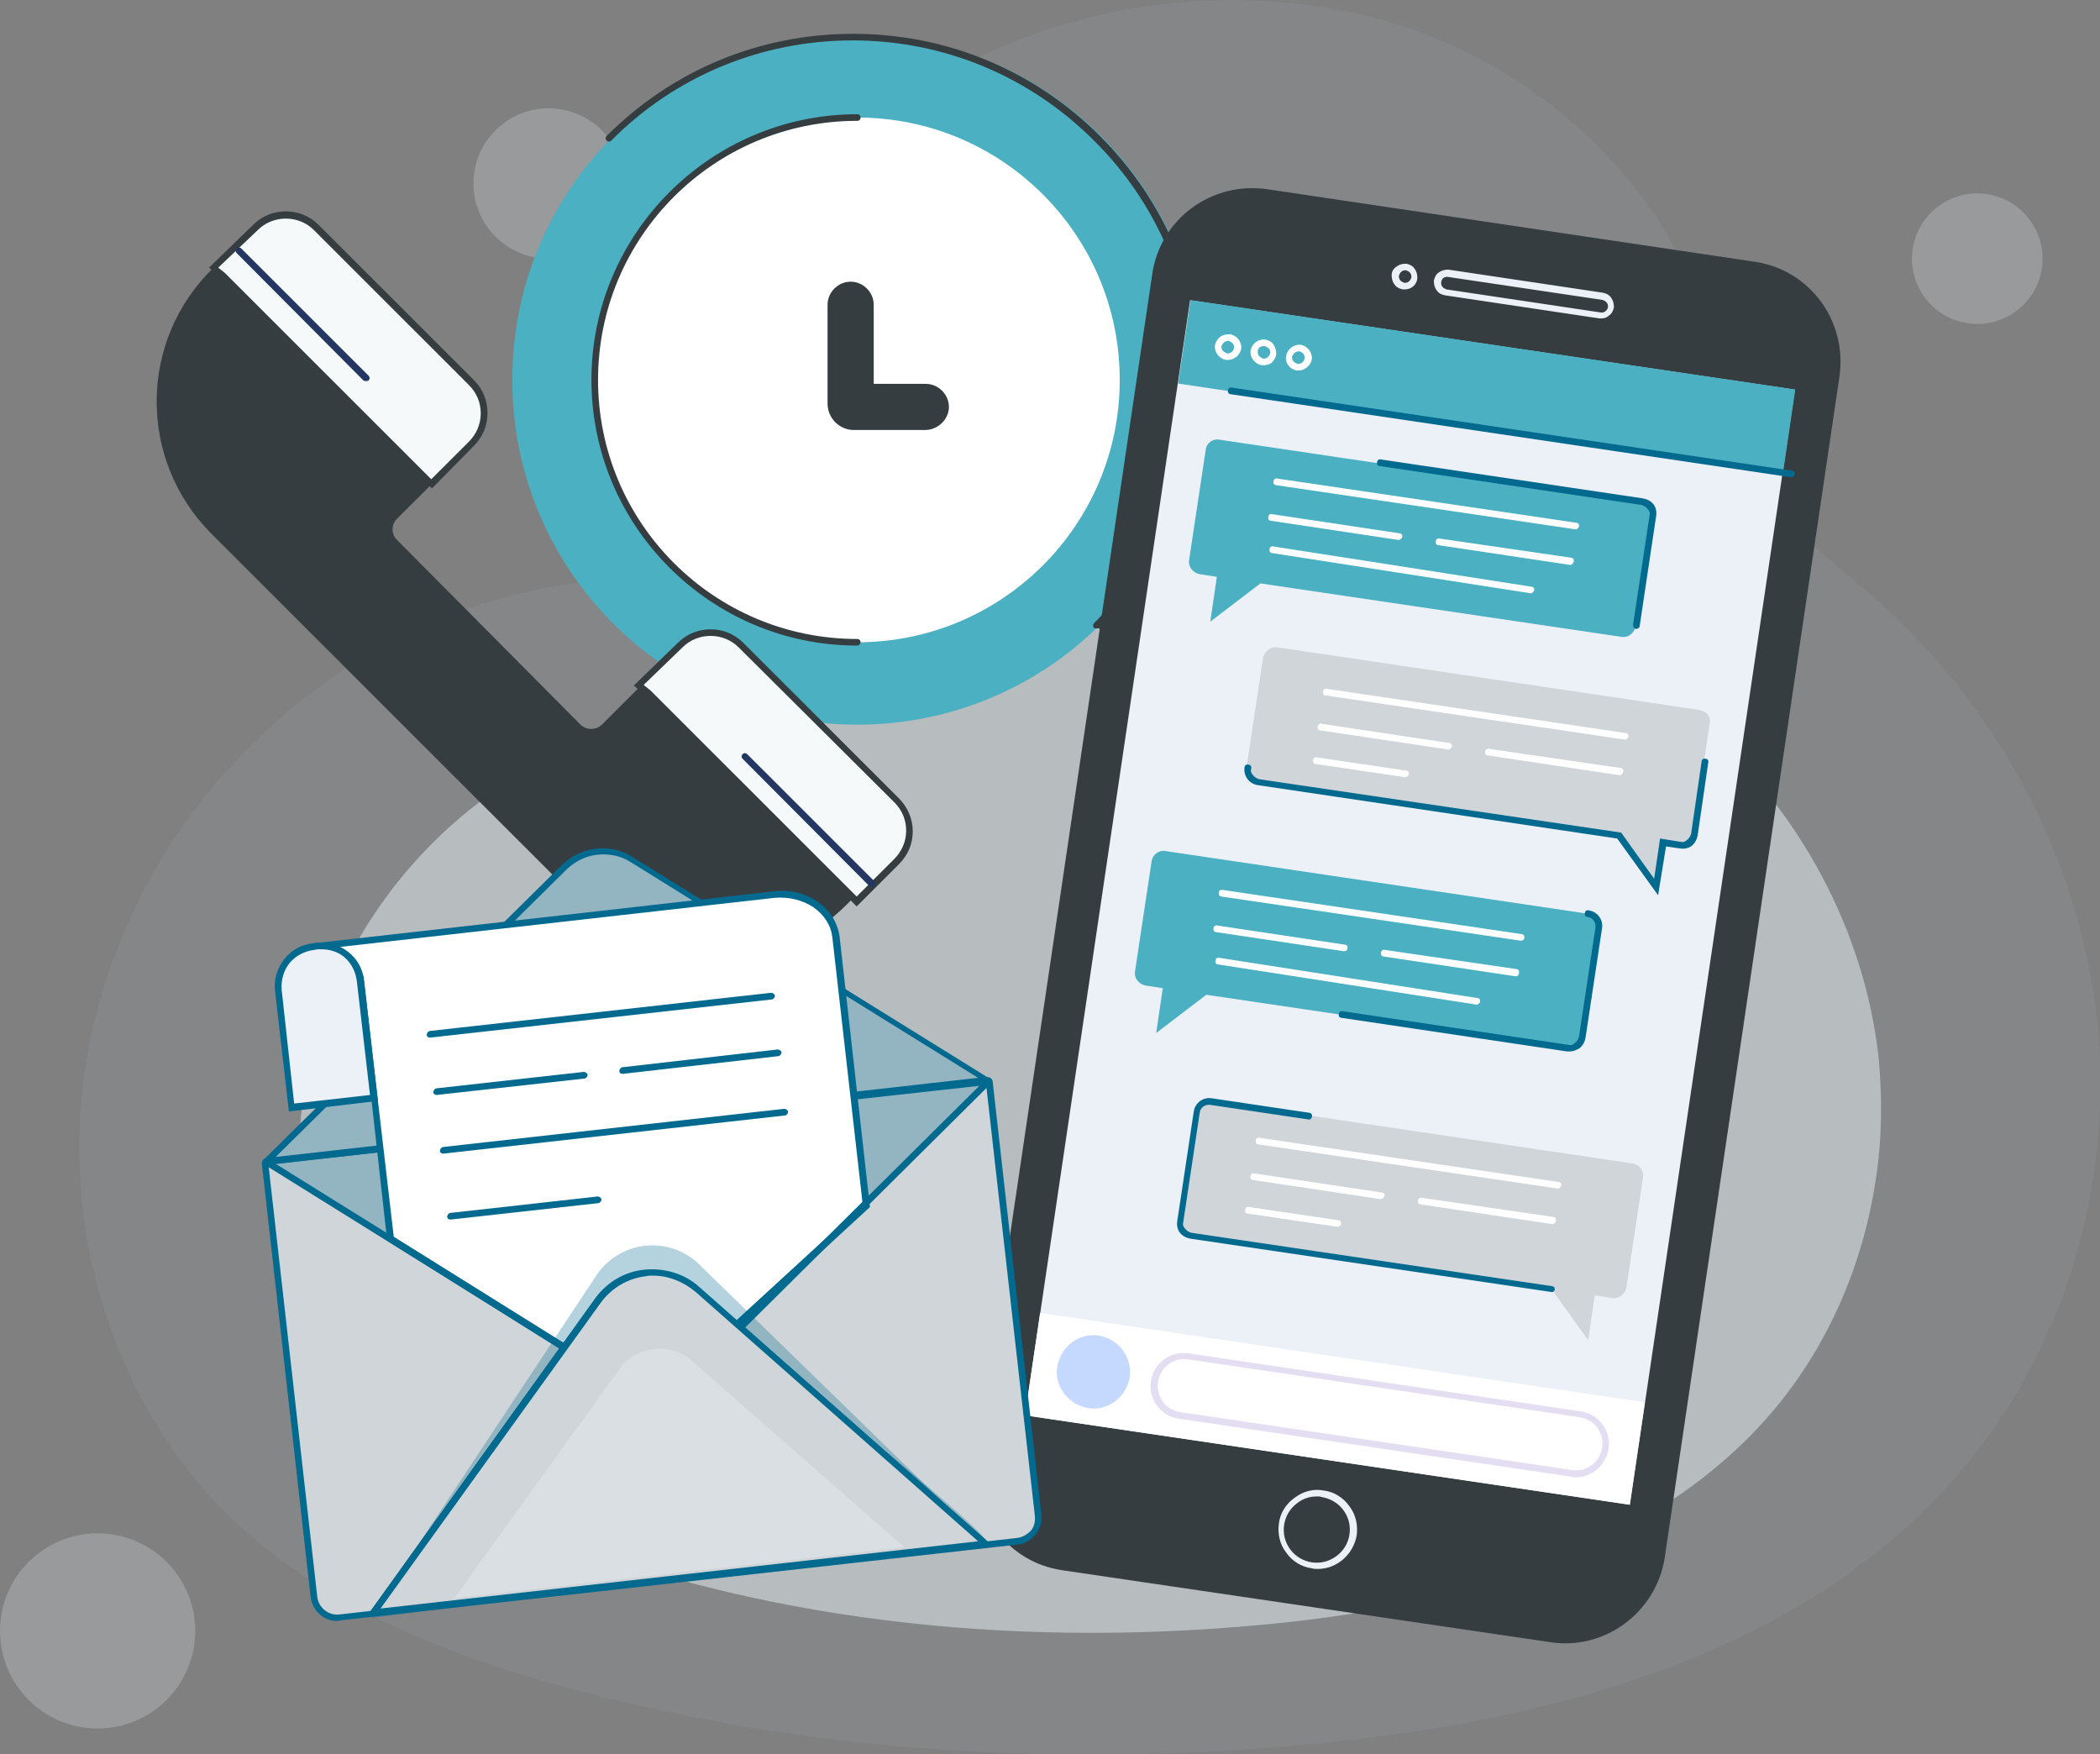 <svg xmlns="http://www.w3.org/2000/svg" width="425" height="355" viewBox="0 0 425 355" fill="none"><rect x="0" y="0" width="425" height="355" fill="#808080" stroke="none"/><g clip-path="url(#clip0_427_497)"><g opacity="0.41"><g opacity="0.41"><path opacity="0.41" d="M424.866 226.528C425.267 219.59 425.133 212.653 424.333 205.716C420.595 173.298 404.044 142.747 379.483 121.135C370.807 113.397 360.796 106.593 355.057 96.321C345.446 79.245 346.247 59.5 334.367 42.691C322.487 25.748 305.135 12.54 285.513 5.87C227.183 -14.275 145.493 18.544 152.834 88.85C152.834 89.117 152.834 89.517 152.968 89.917C153.902 104.459 142.557 116.732 127.874 117.133C74.081 118.467 27.764 159.823 17.886 212.386C11.479 246.139 21.891 283.226 46.718 307.106C65.138 324.983 89.965 334.722 114.659 341.526C164.314 355 216.638 357.802 267.761 352.732C315.68 347.929 366.269 334.188 397.236 297.234C413.921 277.49 423.398 252.275 424.866 226.528Z" fill="#C5D9FF"></path></g></g><g opacity="0.88"><g opacity="0.88"><path opacity="0.88" d="M380.551 229.863C380.818 224.393 380.685 218.923 380.151 213.587C377.214 188.239 364.267 164.226 345.046 147.283C338.238 141.279 330.363 135.81 325.958 127.939C318.483 114.598 319.017 99.122 309.673 85.915C300.33 72.707 286.715 62.302 271.498 56.965C225.848 41.09 161.911 66.971 167.651 121.935C167.651 122.069 167.651 122.469 167.784 122.736C168.585 134.209 159.642 143.814 148.163 144.081C105.983 145.015 69.677 177.567 61.935 218.656C56.996 245.071 65.138 274.154 84.493 292.832C98.909 306.839 118.397 314.444 137.751 319.78C176.594 330.319 217.572 332.587 257.75 328.585C295.258 324.85 334.901 314.043 359.194 285.094C372.009 269.752 379.35 250.007 380.551 229.863Z" fill="#CFD5D8"></path></g></g><path opacity="0.31" d="M413.021 55.397C414.705 48.3 410.313 41.182 403.212 39.499C396.111 37.816 388.989 42.206 387.306 49.303C385.622 56.401 390.014 63.518 397.115 65.201C404.216 66.884 411.337 62.495 413.021 55.397Z" fill="#CFD5D8"></path><path opacity="0.31" d="M121.793 47.884C127.735 41.944 127.735 32.315 121.793 26.376C115.85 20.436 106.216 20.436 100.273 26.376C94.331 32.315 94.331 41.944 100.273 47.884C106.216 53.823 115.85 53.823 121.793 47.884Z" fill="#CFD5D8"></path><path opacity="0.31" d="M19.755 349.797C30.665 349.797 39.51 340.957 39.51 330.053C39.51 319.148 30.665 310.308 19.755 310.308C8.845 310.308 0 319.148 0 330.053C0 340.957 8.845 349.797 19.755 349.797Z" fill="#CFD5D8"></path><path d="M173.489 146.655C212.044 146.655 243.299 115.417 243.299 76.883C243.299 38.348 212.044 7.11 173.489 7.11C134.934 7.11 103.679 38.348 103.679 76.883C103.679 115.417 134.934 146.655 173.489 146.655Z" fill="#4AB0C2"></path><path d="M221.943 127.178C221.809 127.178 221.542 127.178 221.409 127.044C221.142 126.777 221.142 126.377 221.409 126.11C234.49 113.036 241.698 95.693 241.698 77.283C241.698 58.873 234.49 41.396 221.409 28.455C208.328 15.381 190.975 8.177 172.555 8.177C154.135 8.177 136.649 15.381 123.701 28.455C123.434 28.722 123.034 28.722 122.767 28.455C122.5 28.189 122.5 27.788 122.767 27.522C136.115 14.181 153.734 6.843 172.689 6.843C191.509 6.843 209.262 14.181 222.61 27.522C235.958 40.862 243.299 58.472 243.299 77.416C243.299 96.36 235.958 113.97 222.61 127.311C222.343 127.044 222.076 127.178 221.943 127.178Z" fill="#353D40"></path><path d="M173.489 129.979C202.83 129.979 226.614 106.207 226.614 76.883C226.614 47.558 202.83 23.786 173.489 23.786C144.149 23.786 120.364 47.558 120.364 76.883C120.364 106.207 144.149 129.979 173.489 129.979Z" fill="white"></path><path d="M173.489 130.646C143.857 130.646 119.697 106.499 119.697 76.883C119.697 47.266 143.857 23.119 173.489 23.119C173.89 23.119 174.157 23.386 174.157 23.786C174.157 24.186 173.89 24.453 173.489 24.453C144.524 24.453 121.032 47.933 121.032 76.883C121.032 105.832 144.524 129.312 173.489 129.312C173.89 129.312 174.157 129.579 174.157 129.979C174.157 130.38 173.756 130.646 173.489 130.646Z" fill="#353D40"></path><path d="M187.238 87.022H172.822C169.885 87.022 167.483 84.62 167.483 81.685V61.674C167.483 59.139 169.619 57.005 172.155 57.005C174.691 57.005 176.826 59.139 176.826 61.674V77.683H187.371C189.907 77.683 192.043 79.818 192.043 82.353C192.043 84.887 189.774 87.022 187.238 87.022Z" fill="#353D40"></path><path d="M42.7 107.925L117.983 183.167C132.666 197.842 156.559 197.842 171.242 183.167L180.185 174.229C183.522 170.893 183.522 165.29 180.185 161.955L149.484 131.271C146.147 127.936 140.541 127.936 137.204 131.271L121.854 146.613C120.653 147.814 118.65 147.814 117.449 146.613L80.342 109.259C79.14 108.058 79.14 106.19 80.342 104.99L95.425 89.914C98.762 86.579 98.762 80.976 95.425 77.641L63.924 46.023C60.587 42.688 55.114 42.688 51.777 45.89L43.234 54.161C28.018 68.836 27.884 92.983 42.7 107.925Z" fill="#353D40"></path><path d="M45.103 55.628L87.416 97.919L88.885 96.451L95.558 89.781C98.895 86.446 98.895 80.843 95.558 77.507L63.924 46.023C60.587 42.688 55.114 42.688 51.777 45.89L43.234 54.161L45.103 55.628Z" fill="#F5F9FA"></path><path d="M87.416 98.853L44.703 56.162L42.3 54.161L51.377 45.356C54.981 41.887 60.854 41.887 64.458 45.489L95.959 76.974C99.563 80.576 99.563 86.579 95.959 90.181L87.416 98.853ZM44.169 54.161L45.504 55.228L87.283 96.985L94.891 89.381C96.359 87.913 97.294 85.912 97.294 83.644C97.294 81.51 96.493 79.509 94.891 77.908L63.523 46.557C60.453 43.488 55.381 43.488 52.311 46.423L44.169 54.161Z" fill="#353D40"></path><path d="M131.064 140.209L173.377 182.5L174.846 181.032L181.519 174.362C184.856 171.027 184.856 165.424 181.519 162.088L150.018 130.604C146.681 127.269 141.209 127.269 137.872 130.471L129.329 138.742L131.064 140.209Z" fill="#F5F9FA"></path><path d="M173.377 183.434L130.664 140.743L128.261 138.742L137.338 129.937C140.942 126.468 146.815 126.468 150.419 130.07L181.92 161.555C183.655 163.289 184.723 165.691 184.723 168.225C184.723 170.76 183.789 173.028 181.92 174.896L173.377 183.434ZM130.263 138.609L131.598 139.676L173.377 181.433L180.986 173.828C182.454 172.361 183.388 170.36 183.388 168.092C183.388 165.957 182.587 163.956 180.986 162.355L149.484 131.004C146.414 127.936 141.342 127.936 138.272 130.871L130.263 138.609Z" fill="#353D40"></path><path d="M74.068 77.107C73.935 77.107 73.668 77.107 73.534 76.974L47.906 51.226C47.639 50.959 47.639 50.559 47.906 50.292C48.173 50.025 48.574 50.025 48.84 50.292L74.602 76.04C74.869 76.307 74.869 76.707 74.602 76.974C74.469 77.107 74.202 77.107 74.068 77.107Z" fill="#243762"></path><path d="M176.581 179.565C176.447 179.565 176.18 179.565 176.047 179.431L150.285 153.55C150.018 153.283 150.018 152.883 150.285 152.616C150.552 152.35 150.953 152.35 151.22 152.616L176.981 178.364C177.248 178.631 177.248 179.031 176.981 179.298C176.848 179.431 176.714 179.565 176.581 179.565Z" fill="#243762"></path><path d="M313.678 332.32L215.036 317.779C203.824 316.178 196.215 305.772 197.817 294.566L233.189 55.498C234.791 44.291 245.203 36.687 256.415 38.288L355.057 52.963C366.269 54.564 373.877 64.97 372.275 76.176L336.903 315.244C335.168 326.317 324.757 334.055 313.678 332.32Z" fill="#353D40"></path><path d="M240.852 60.766L207.459 286.431L329.858 304.524L363.251 78.859L240.852 60.766Z" fill="#ECF1F7"></path><path d="M240.937 60.734L238.437 77.626L360.837 95.719L363.336 78.827L240.937 60.734Z" fill="#4AB0C2"></path><path d="M266.693 317.512C266.292 317.512 265.892 317.512 265.492 317.379C263.356 317.112 261.487 315.911 260.286 314.177C258.951 312.442 258.551 310.308 258.818 308.307C259.085 306.172 260.286 304.305 262.021 303.104C263.756 301.77 265.892 301.236 267.894 301.636C270.03 301.903 271.899 303.104 273.1 304.838C274.435 306.572 274.835 308.707 274.568 310.708C273.901 314.577 270.564 317.512 266.693 317.512ZM266.559 302.837C265.091 302.837 263.756 303.237 262.555 304.171C261.087 305.238 260.152 306.839 259.885 308.574C259.618 310.308 260.019 312.042 261.087 313.51C262.155 314.977 263.756 315.911 265.492 316.178C269.096 316.712 272.566 314.177 273.1 310.575C273.367 308.84 272.966 307.106 271.899 305.639C270.831 304.171 269.229 303.237 267.494 302.97C267.227 302.837 266.96 302.837 266.559 302.837Z" fill="#ECF1F7"></path><path d="M284.312 58.566C284.179 58.566 284.045 58.566 283.912 58.566C283.244 58.433 282.577 58.166 282.176 57.499C281.776 56.965 281.643 56.298 281.643 55.631C281.643 54.964 282.043 54.297 282.71 53.897C283.244 53.497 283.912 53.363 284.579 53.363C285.247 53.497 285.914 53.764 286.314 54.431C286.715 54.964 286.848 55.631 286.848 56.298C286.715 57.632 285.647 58.566 284.312 58.566ZM284.312 54.697C284.045 54.697 283.778 54.831 283.645 54.964C283.378 55.098 283.244 55.498 283.111 55.765C283.111 56.031 283.111 56.432 283.378 56.699C283.511 56.965 283.912 57.099 284.179 57.232C284.446 57.232 284.846 57.232 285.113 56.965C285.38 56.832 285.514 56.432 285.647 56.165C285.647 55.898 285.647 55.498 285.38 55.231C285.247 54.964 284.846 54.831 284.579 54.697C284.446 54.697 284.446 54.697 284.312 54.697Z" fill="#ECF1F7"></path><path d="M324.089 64.436C323.956 64.436 323.822 64.436 323.689 64.436L292.454 59.767C291.787 59.633 291.12 59.367 290.719 58.7C290.319 58.166 290.185 57.499 290.185 56.832C290.319 56.165 290.586 55.498 291.253 55.098C291.787 54.697 292.454 54.564 293.122 54.564L324.356 59.233C325.024 59.367 325.691 59.633 326.091 60.3C326.492 60.834 326.625 61.501 326.625 62.168C326.492 62.835 326.225 63.502 325.558 63.903C325.157 64.303 324.623 64.436 324.089 64.436ZM292.855 56.032C292.188 56.032 291.787 56.432 291.654 57.099C291.654 57.365 291.654 57.766 291.921 58.033C292.054 58.299 292.454 58.433 292.721 58.566L323.956 63.236C324.623 63.369 325.291 62.835 325.424 62.168C325.424 61.901 325.424 61.501 325.157 61.234C325.024 60.968 324.623 60.834 324.356 60.701L292.988 56.032C292.988 56.032 292.988 56.032 292.855 56.032Z" fill="#ECF1F7"></path><path d="M330.496 235.466L245.069 222.792C243.734 222.525 242.4 223.593 242.133 224.927L238.796 247.072C238.529 248.407 239.596 249.741 240.931 250.007L313.945 260.814L321.42 271.219L322.754 262.148L326.225 262.681C327.56 262.948 328.895 261.881 329.161 260.547L332.498 238.401C332.765 236.933 331.831 235.733 330.496 235.466Z" fill="#CFD5D8"></path><path d="M314.078 261.48C313.945 261.48 313.945 261.48 314.078 261.48L240.931 250.674C240.13 250.541 239.329 250.141 238.796 249.474C238.262 248.807 238.128 247.873 238.262 247.072L241.599 224.926C241.866 223.192 243.467 221.991 245.203 222.258L264.958 225.193C265.358 225.193 265.625 225.594 265.492 225.994C265.492 226.394 265.091 226.661 264.691 226.527L244.936 223.592C243.868 223.459 242.933 224.126 242.8 225.193L239.463 247.339C239.329 247.873 239.463 248.273 239.863 248.673C240.13 249.073 240.664 249.34 241.065 249.474L314.078 260.28C314.479 260.28 314.746 260.68 314.612 261.08C314.612 261.214 314.345 261.48 314.078 261.48Z" fill="#02698F"></path><path d="M343.978 143.681L258.551 131.007C257.216 130.74 255.881 131.807 255.614 133.142L252.277 155.287C252.01 156.621 253.078 157.956 254.413 158.222L327.426 169.028L334.901 179.434L336.236 170.362L339.706 170.896C341.041 171.163 342.376 170.096 342.643 168.762L345.98 146.616C346.38 145.148 345.446 143.948 343.978 143.681Z" fill="#CFD5D8"></path><path d="M335.569 181.169L327.293 169.695L254.546 158.889C252.811 158.623 251.61 157.022 251.877 155.287C251.877 154.887 252.277 154.62 252.678 154.754C253.078 154.754 253.345 155.154 253.211 155.554C253.078 156.088 253.211 156.488 253.612 156.888C253.879 157.288 254.413 157.555 254.813 157.689L328.094 168.495L334.768 177.833L335.969 169.695L340.107 170.362C340.641 170.496 341.041 170.362 341.442 169.962C341.842 169.695 342.109 169.162 342.243 168.762L344.378 154.087C344.378 153.686 344.779 153.42 345.179 153.553C345.58 153.553 345.846 153.953 345.713 154.353L343.577 169.028C343.444 169.829 343.043 170.629 342.376 171.163C341.709 171.697 340.774 171.83 339.973 171.697L337.17 171.296L335.569 181.169Z" fill="#02698F"></path><path d="M235.859 172.23L321.286 184.904C322.621 185.171 323.689 186.371 323.422 187.839L320.085 209.985C319.818 211.319 318.617 212.386 317.148 212.119L244.135 201.313L233.99 209.051L235.325 199.979L231.855 199.445C230.52 199.179 229.452 197.978 229.719 196.51L233.056 174.365C233.189 173.031 234.524 171.963 235.859 172.23Z" fill="#4AB0C2"></path><path d="M317.682 212.786C317.549 212.786 317.415 212.786 317.148 212.786L271.498 205.982C271.098 205.982 270.831 205.582 270.964 205.182C270.964 204.782 271.365 204.515 271.765 204.648L317.415 211.452C317.949 211.586 318.35 211.452 318.75 211.052C319.15 210.785 319.417 210.251 319.551 209.851L322.888 187.705C323.021 186.638 322.354 185.704 321.286 185.571C320.886 185.571 320.619 185.171 320.752 184.77C320.752 184.37 321.153 184.103 321.553 184.237C323.288 184.504 324.49 186.105 324.223 187.839L320.886 209.985C320.752 210.785 320.352 211.586 319.684 212.119C319.017 212.519 318.35 212.786 317.682 212.786Z" fill="#02698F"></path><path d="M210.495 265.7L207.429 286.419L329.828 304.512L332.894 283.793L210.495 265.7Z" fill="white"></path><path d="M228.651 278.69C227.984 282.692 224.246 285.627 220.242 284.96C216.238 284.293 213.301 280.558 213.968 276.556C214.636 272.553 218.373 269.618 222.378 270.285C226.382 270.952 229.185 274.688 228.651 278.69Z" fill="#C5D9FF"></path><path opacity="0.33" d="M318.883 298.968C318.617 298.968 318.216 298.968 317.949 298.835L238.529 287.095C236.793 286.828 235.192 285.894 234.124 284.427C233.056 282.959 232.655 281.225 232.922 279.491C233.456 275.889 236.793 273.354 240.531 273.887L319.951 285.627C323.555 286.161 326.091 289.496 325.557 293.098C325.024 296.567 322.22 298.968 318.883 298.968ZM318.216 297.501C321.153 297.901 323.822 295.9 324.223 292.965C324.49 291.497 324.089 290.163 323.288 288.963C322.487 287.762 321.153 287.095 319.818 286.828L240.397 275.088C237.461 274.688 234.791 276.689 234.391 279.624C234.124 281.091 234.524 282.426 235.325 283.626C236.126 284.827 237.461 285.494 238.796 285.761L318.216 297.501Z" fill="#AF9CDA"></path><path d="M248.54 72.841C248.406 72.841 248.273 72.841 248.139 72.841C246.671 72.574 245.737 71.24 245.87 69.906C246.003 69.239 246.404 68.572 246.938 68.172C247.472 67.771 248.139 67.638 248.94 67.638C250.408 67.905 251.343 69.239 251.209 70.573C250.942 71.907 249.741 72.841 248.54 72.841ZM248.54 68.972C248.273 68.972 248.006 69.105 247.739 69.239C247.472 69.506 247.338 69.772 247.205 70.039C247.205 70.439 247.205 70.706 247.472 70.973C247.739 71.24 248.006 71.373 248.273 71.507C248.94 71.64 249.607 71.107 249.741 70.439C249.741 70.039 249.741 69.772 249.474 69.506C249.207 69.239 248.94 69.105 248.673 68.972H248.54Z" fill="white"></path><path d="M255.748 73.908C255.614 73.908 255.481 73.908 255.347 73.908C253.879 73.641 252.944 72.307 253.078 70.973C253.345 69.506 254.68 68.572 256.015 68.705C256.682 68.839 257.349 69.106 257.75 69.772C258.15 70.306 258.284 70.973 258.284 71.774C258.15 72.441 257.75 73.108 257.216 73.508C256.815 73.775 256.281 73.908 255.748 73.908ZM255.748 70.039C255.08 70.039 254.546 70.44 254.546 71.107C254.546 71.507 254.546 71.774 254.813 72.04C255.08 72.307 255.347 72.441 255.614 72.574C256.015 72.574 256.281 72.574 256.548 72.307C256.815 72.04 256.949 71.774 257.082 71.507C257.082 71.107 257.082 70.84 256.815 70.573C256.548 70.306 256.281 70.173 256.015 70.039C255.881 70.039 255.748 70.039 255.748 70.039Z" fill="white"></path><path d="M262.822 74.975C262.688 74.975 262.555 74.975 262.422 74.975C260.953 74.709 260.019 73.374 260.286 72.04C260.553 70.573 261.888 69.639 263.222 69.772C264.691 70.039 265.625 71.373 265.492 72.707C265.225 74.041 264.023 74.975 262.822 74.975ZM262.822 71.106C262.555 71.106 262.288 71.24 262.021 71.373C261.754 71.64 261.621 71.907 261.487 72.174C261.487 72.574 261.487 72.841 261.754 73.108C262.021 73.374 262.288 73.508 262.555 73.641C263.222 73.775 263.89 73.241 264.023 72.574C264.157 71.907 263.623 71.24 262.955 71.106H262.822Z" fill="white"></path><path d="M362.531 96.588C362.531 96.588 362.398 96.588 362.531 96.588L249.074 79.778C248.673 79.778 248.406 79.378 248.54 78.978C248.54 78.578 248.94 78.311 249.34 78.444L362.665 95.254C363.065 95.254 363.332 95.654 363.199 96.054C363.065 96.454 362.798 96.588 362.531 96.588Z" fill="#02698F"></path><path d="M315.28 240.535C315.146 240.535 315.146 240.535 315.28 240.535L254.68 231.597C254.279 231.597 254.012 231.197 254.146 230.797C254.146 230.396 254.546 230.13 254.947 230.263L315.413 239.201C315.814 239.201 316.08 239.602 315.947 240.002C315.814 240.269 315.547 240.535 315.28 240.535Z" fill="white"></path><path d="M279.373 242.67L253.612 238.801C253.211 238.801 252.944 238.401 253.078 238C253.078 237.6 253.478 237.333 253.879 237.467L279.64 241.336C280.041 241.336 280.308 241.736 280.174 242.136C280.041 242.403 279.774 242.67 279.373 242.67Z" fill="white"></path><path d="M270.697 248.273L252.544 245.605C252.144 245.605 251.877 245.205 252.01 244.804C252.01 244.404 252.41 244.137 252.811 244.271L270.831 246.939C271.231 246.939 271.498 247.339 271.365 247.739C271.365 248.006 271.098 248.273 270.697 248.273Z" fill="white"></path><path d="M314.212 247.739C314.212 247.739 314.078 247.739 314.212 247.739L287.516 243.737C287.115 243.737 286.848 243.337 286.982 242.937C286.982 242.537 287.382 242.27 287.783 242.403L314.345 246.272C314.746 246.272 315.013 246.672 314.879 247.072C314.746 247.606 314.479 247.739 314.212 247.739Z" fill="white"></path><path d="M307.805 190.374L247.205 181.435C246.804 181.435 246.537 181.035 246.671 180.635C246.671 180.235 247.071 179.968 247.472 180.101L307.938 189.04C308.339 189.04 308.606 189.44 308.472 189.84C308.472 190.107 308.205 190.374 307.805 190.374Z" fill="white"></path><path d="M272.032 192.508L246.137 188.64C245.736 188.64 245.47 188.239 245.603 187.839C245.603 187.439 246.003 187.172 246.404 187.305L272.166 191.174C272.566 191.174 272.833 191.575 272.699 191.975C272.699 192.242 272.433 192.508 272.032 192.508Z" fill="white"></path><path d="M298.862 203.314C298.728 203.314 298.728 203.314 298.862 203.314L246.537 195.176C246.137 195.176 245.87 194.776 246.003 194.376C246.003 193.976 246.404 193.709 246.804 193.842L298.995 201.98C299.395 201.98 299.662 202.38 299.529 202.781C299.395 203.048 299.128 203.314 298.862 203.314Z" fill="white"></path><path d="M306.737 197.578L280.041 193.576C279.64 193.576 279.373 193.175 279.507 192.775C279.507 192.375 279.907 192.108 280.308 192.241L306.87 196.11C307.271 196.11 307.538 196.511 307.404 196.911C307.404 197.311 307.137 197.578 306.737 197.578Z" fill="white"></path><path d="M246.804 88.983L332.231 101.657C333.566 101.924 334.634 103.125 334.367 104.592L331.03 126.738C330.763 128.072 329.562 129.139 328.094 128.873L255.08 118.066L244.936 125.804L246.27 116.732L242.8 116.199C241.465 115.932 240.397 114.731 240.664 113.264L244.001 91.118C244.135 89.65 245.47 88.717 246.804 88.983Z" fill="#4AB0C2"></path><path d="M331.164 127.272C330.763 127.272 330.496 126.871 330.496 126.471L333.833 104.325C333.967 103.792 333.833 103.391 333.433 102.991C333.166 102.591 332.632 102.324 332.232 102.191L279.24 94.32C278.84 94.32 278.573 93.919 278.706 93.519C278.706 93.119 279.107 92.852 279.507 92.986L332.499 100.857C333.299 100.99 334.1 101.39 334.634 102.057C335.168 102.724 335.302 103.658 335.168 104.459L331.831 126.738C331.831 127.005 331.431 127.272 331.164 127.272Z" fill="#02698F"></path><path d="M318.883 107.127C318.75 107.127 318.75 107.127 318.883 107.127L258.284 98.189C257.883 98.189 257.616 97.788 257.75 97.388C257.75 96.988 258.15 96.721 258.551 96.855L319.017 105.793C319.417 105.793 319.684 106.193 319.551 106.593C319.417 106.86 319.15 107.127 318.883 107.127Z" fill="white"></path><path d="M282.977 109.262L257.216 105.393C256.815 105.393 256.548 104.992 256.682 104.592C256.682 104.192 257.082 103.925 257.483 104.059L283.244 107.927C283.645 107.927 283.912 108.328 283.778 108.728C283.645 108.995 283.378 109.262 282.977 109.262Z" fill="white"></path><path d="M309.807 120.067C309.673 120.067 309.673 120.067 309.807 120.067L257.483 111.93C257.082 111.93 256.815 111.529 256.949 111.129C256.949 110.729 257.349 110.462 257.75 110.595L309.94 118.733C310.341 118.733 310.608 119.134 310.474 119.534C310.341 119.801 310.074 120.067 309.807 120.067Z" fill="white"></path><path d="M317.816 114.331C317.682 114.331 317.682 114.331 317.816 114.331L291.12 110.329C290.719 110.329 290.452 109.929 290.586 109.528C290.586 109.128 290.986 108.861 291.387 108.995L317.949 112.864C318.35 112.864 318.617 113.264 318.483 113.664C318.35 114.064 318.083 114.331 317.816 114.331Z" fill="white"></path><path d="M328.894 149.684C328.894 149.684 328.761 149.684 328.894 149.684L268.295 140.746C267.894 140.746 267.627 140.346 267.761 139.945C267.761 139.545 268.161 139.278 268.562 139.412L329.028 148.35C329.428 148.35 329.695 148.75 329.562 149.15C329.428 149.417 329.161 149.684 328.894 149.684Z" fill="white"></path><path d="M293.122 151.685C292.988 151.685 292.988 151.685 293.122 151.685L267.227 147.817C266.826 147.817 266.559 147.416 266.693 147.016C266.693 146.616 267.093 146.349 267.494 146.482L293.255 150.351C293.656 150.351 293.923 150.752 293.789 151.152C293.656 151.419 293.389 151.685 293.122 151.685Z" fill="white"></path><path d="M284.446 157.288C284.312 157.288 284.312 157.288 284.446 157.288L266.292 154.62C265.892 154.62 265.625 154.22 265.758 153.82C265.758 153.42 266.159 153.153 266.559 153.286L284.579 155.954C284.98 155.954 285.247 156.355 285.113 156.755C284.98 157.022 284.713 157.288 284.446 157.288Z" fill="white"></path><path d="M327.827 156.888C327.827 156.888 327.693 156.888 327.827 156.888L301.131 152.886C300.73 152.886 300.463 152.486 300.597 152.085C300.597 151.685 300.997 151.418 301.398 151.552L327.96 155.421C328.361 155.421 328.628 155.821 328.494 156.221C328.361 156.621 328.094 156.888 327.827 156.888Z" fill="white"></path><path d="M205.826 311.909L68.876 327.251C66.206 327.518 63.803 325.65 63.536 322.982L53.659 235.199C53.659 235.066 53.792 234.932 53.926 234.932L199.953 218.523C200.086 218.523 200.22 218.657 200.22 218.79L210.097 306.573C210.364 309.241 208.496 311.509 205.826 311.909Z" fill="#CFD5D8"></path><path d="M68.342 328.052C65.539 328.052 63.27 326.05 62.869 323.249L52.992 235.466C52.992 234.932 53.258 234.532 53.792 234.399L199.819 217.99C200.353 217.99 200.754 218.256 200.887 218.79L210.765 306.573C210.898 308.04 210.498 309.374 209.563 310.575C208.629 311.642 207.428 312.443 205.96 312.576L68.876 327.918C68.742 327.918 68.475 328.052 68.342 328.052ZM54.326 235.733L64.204 323.115C64.471 325.383 66.473 326.984 68.742 326.717L205.826 311.242L205.96 311.909L205.826 311.242C206.894 311.109 207.828 310.575 208.629 309.775C209.297 308.974 209.563 307.907 209.43 306.706L199.552 219.324L54.326 235.733Z" fill="#02698F"></path><path opacity="0.29" d="M199.419 311.909L75.55 327.384C72.88 327.651 113.992 275.088 113.591 272.42L53.659 235.333C53.659 235.199 53.792 235.066 53.926 235.066L199.953 218.656C200.086 218.656 200.22 218.79 200.22 218.923L150.298 268.284C150.565 270.819 202.089 311.509 199.419 311.909Z" fill="#02698F"></path><path d="M53.926 235.066L114.259 175.432C117.863 171.83 123.469 171.163 127.74 173.831L199.552 218.39C199.686 218.523 199.686 218.657 199.552 218.657L53.659 235.066" fill="#CFD5D8"></path><path d="M53.659 235.733L53.525 234.799L53.392 234.666L53.525 234.532L113.725 175.032C117.596 171.297 123.469 170.496 128.007 173.431L199.819 217.99C200.086 218.123 200.22 218.523 200.22 218.923C200.086 219.324 199.819 219.457 199.552 219.59L53.659 235.733ZM122.001 172.897C119.331 172.897 116.795 173.965 114.793 175.832L55.795 234.132L197.951 218.123L127.473 174.365C125.738 173.298 123.869 172.897 122.001 172.897Z" fill="#02698F"></path><path opacity="0.29" d="M53.926 235.066L114.259 175.432C117.863 171.83 123.469 171.163 127.74 173.831L199.552 218.39C199.686 218.523 199.686 218.657 199.552 218.657L53.659 235.066" fill="#02698F"></path><path d="M120.933 263.215L75.55 326.317L199.419 312.309L141.088 260.814C135.082 255.477 125.738 256.545 120.933 263.215Z" fill="#CFD5D8"></path><path d="M74.215 327.118L120.399 262.815L120.933 263.215L120.399 262.815C122.802 259.48 126.405 257.345 130.41 256.945C134.414 256.545 138.552 257.745 141.489 260.414L200.887 312.843L74.215 327.118ZM132.145 258.146C131.611 258.146 131.211 258.146 130.677 258.279C127.073 258.679 123.736 260.68 121.6 263.615L77.018 325.517L197.951 311.909L140.821 261.481C138.285 259.346 135.215 258.146 132.145 258.146Z" fill="#02698F"></path><path d="M61.267 191.842L156.705 181.035C162.979 180.368 168.585 184.104 169.119 189.574L175.259 244.004L148.697 268.418L113.591 272.42L78.887 250.808L72.88 198.112L61.267 191.842Z" fill="white"></path><path d="M113.458 273.087L78.353 251.075L72.48 198.379L63.403 190.908L156.705 180.368C159.909 179.968 162.979 180.769 165.515 182.503C168.051 184.237 169.519 186.772 169.92 189.574L176.06 244.271L149.097 269.085L113.458 273.087ZM79.688 250.274L113.858 271.62L148.43 267.751L174.592 243.737L168.452 189.707C168.185 187.306 166.85 185.171 164.581 183.57C162.312 182.103 159.508 181.436 156.705 181.703L63.403 192.242L73.547 197.578L79.688 250.274Z" fill="#02698F"></path><path opacity="0.29" d="M120.933 257.745L75.55 326.317L199.419 312.309L141.088 255.477C135.082 250.141 125.738 251.075 120.933 257.745Z" fill="#02698F"></path><path d="M120.933 263.215L75.55 326.317L199.419 312.309L141.088 260.814C135.082 255.477 125.738 256.545 120.933 263.215Z" fill="#CFD5D8"></path><path d="M74.215 327.118L120.399 262.815L120.933 263.215L120.399 262.815C122.802 259.48 126.405 257.345 130.41 256.945C134.414 256.545 138.552 257.745 141.489 260.414L200.887 312.843L74.215 327.118ZM132.145 258.146C131.611 258.146 131.211 258.146 130.677 258.279C127.073 258.679 123.736 260.68 121.6 263.615L77.018 325.517L197.951 311.909L140.821 261.481C138.285 259.346 135.215 258.146 132.145 258.146Z" fill="#02698F"></path><path opacity="0.35" d="M125.338 277.089L91.968 323.382L183.001 313.11L140.154 275.489C135.749 271.486 128.808 272.287 125.338 277.089Z" fill="#ECF1F7"></path><path d="M54.354 234.629L53.648 235.762L113.349 272.947L114.055 271.814L54.354 234.629Z" fill="#02698F"></path><path d="M199.701 218.244L149.785 267.789L150.726 268.735L200.642 219.191L199.701 218.244Z" fill="#02698F"></path><path d="M75.683 222.259L59.132 224.126L56.462 200.38C55.928 195.977 59.132 191.975 63.536 191.575L64.337 191.441C68.742 190.908 72.746 194.109 73.147 198.512L75.683 222.259Z" fill="#ECF1F7"></path><path d="M58.464 224.927L55.661 200.513C55.394 198.245 56.062 195.977 57.53 194.109C58.998 192.242 61 191.174 63.27 190.908L64.07 190.774C66.34 190.507 68.609 191.174 70.477 192.642C72.346 194.109 73.414 196.11 73.681 198.378L76.484 222.792L58.464 224.927ZM65.138 192.108C64.871 192.108 64.604 192.108 64.337 192.108L63.536 192.242C61.534 192.508 59.799 193.442 58.598 194.91C57.396 196.377 56.862 198.378 56.996 200.246L59.532 223.326L74.882 221.592L72.213 198.512C71.946 196.511 71.011 194.776 69.543 193.576C68.342 192.642 66.74 192.108 65.138 192.108Z" fill="#02698F"></path><path d="M87.029 209.985C86.629 209.985 86.362 209.718 86.362 209.451C86.362 209.051 86.629 208.784 86.895 208.651L156.038 200.913C156.438 200.913 156.705 201.18 156.839 201.447C156.839 201.847 156.572 202.114 156.305 202.247L87.029 209.985Z" fill="#02698F"></path><path d="M89.698 233.465C89.298 233.465 89.031 233.198 89.031 232.931C89.031 232.531 89.298 232.264 89.565 232.131L158.708 224.393C159.108 224.393 159.375 224.66 159.508 224.927C159.508 225.327 159.242 225.594 158.975 225.727L89.698 233.465Z" fill="#02698F"></path><path d="M88.364 221.592C87.963 221.592 87.696 221.325 87.696 221.058C87.696 220.658 87.963 220.391 88.23 220.258L118.13 216.922C118.53 216.922 118.797 217.189 118.931 217.456C118.931 217.856 118.664 218.123 118.397 218.256L88.364 221.592Z" fill="#02698F"></path><path d="M126.005 217.323C125.605 217.323 125.338 217.056 125.338 216.789C125.338 216.389 125.605 216.122 125.872 215.988L157.373 212.386C157.773 212.386 158.04 212.653 158.174 212.92C158.174 213.32 157.907 213.587 157.64 213.721L126.005 217.323C126.139 217.323 126.139 217.323 126.005 217.323Z" fill="#02698F"></path><path d="M91.167 246.806C90.766 246.806 90.499 246.539 90.499 246.272C90.499 245.872 90.766 245.605 91.033 245.472L120.933 242.136C121.333 242.136 121.6 242.403 121.734 242.67C121.734 243.07 121.467 243.337 121.2 243.471L91.167 246.806C91.3 246.806 91.167 246.806 91.167 246.806Z" fill="#02698F"></path></g><defs><clipPath id="clip0_427_497"><rect width="425" height="355" fill="white"></rect></clipPath></defs></svg>